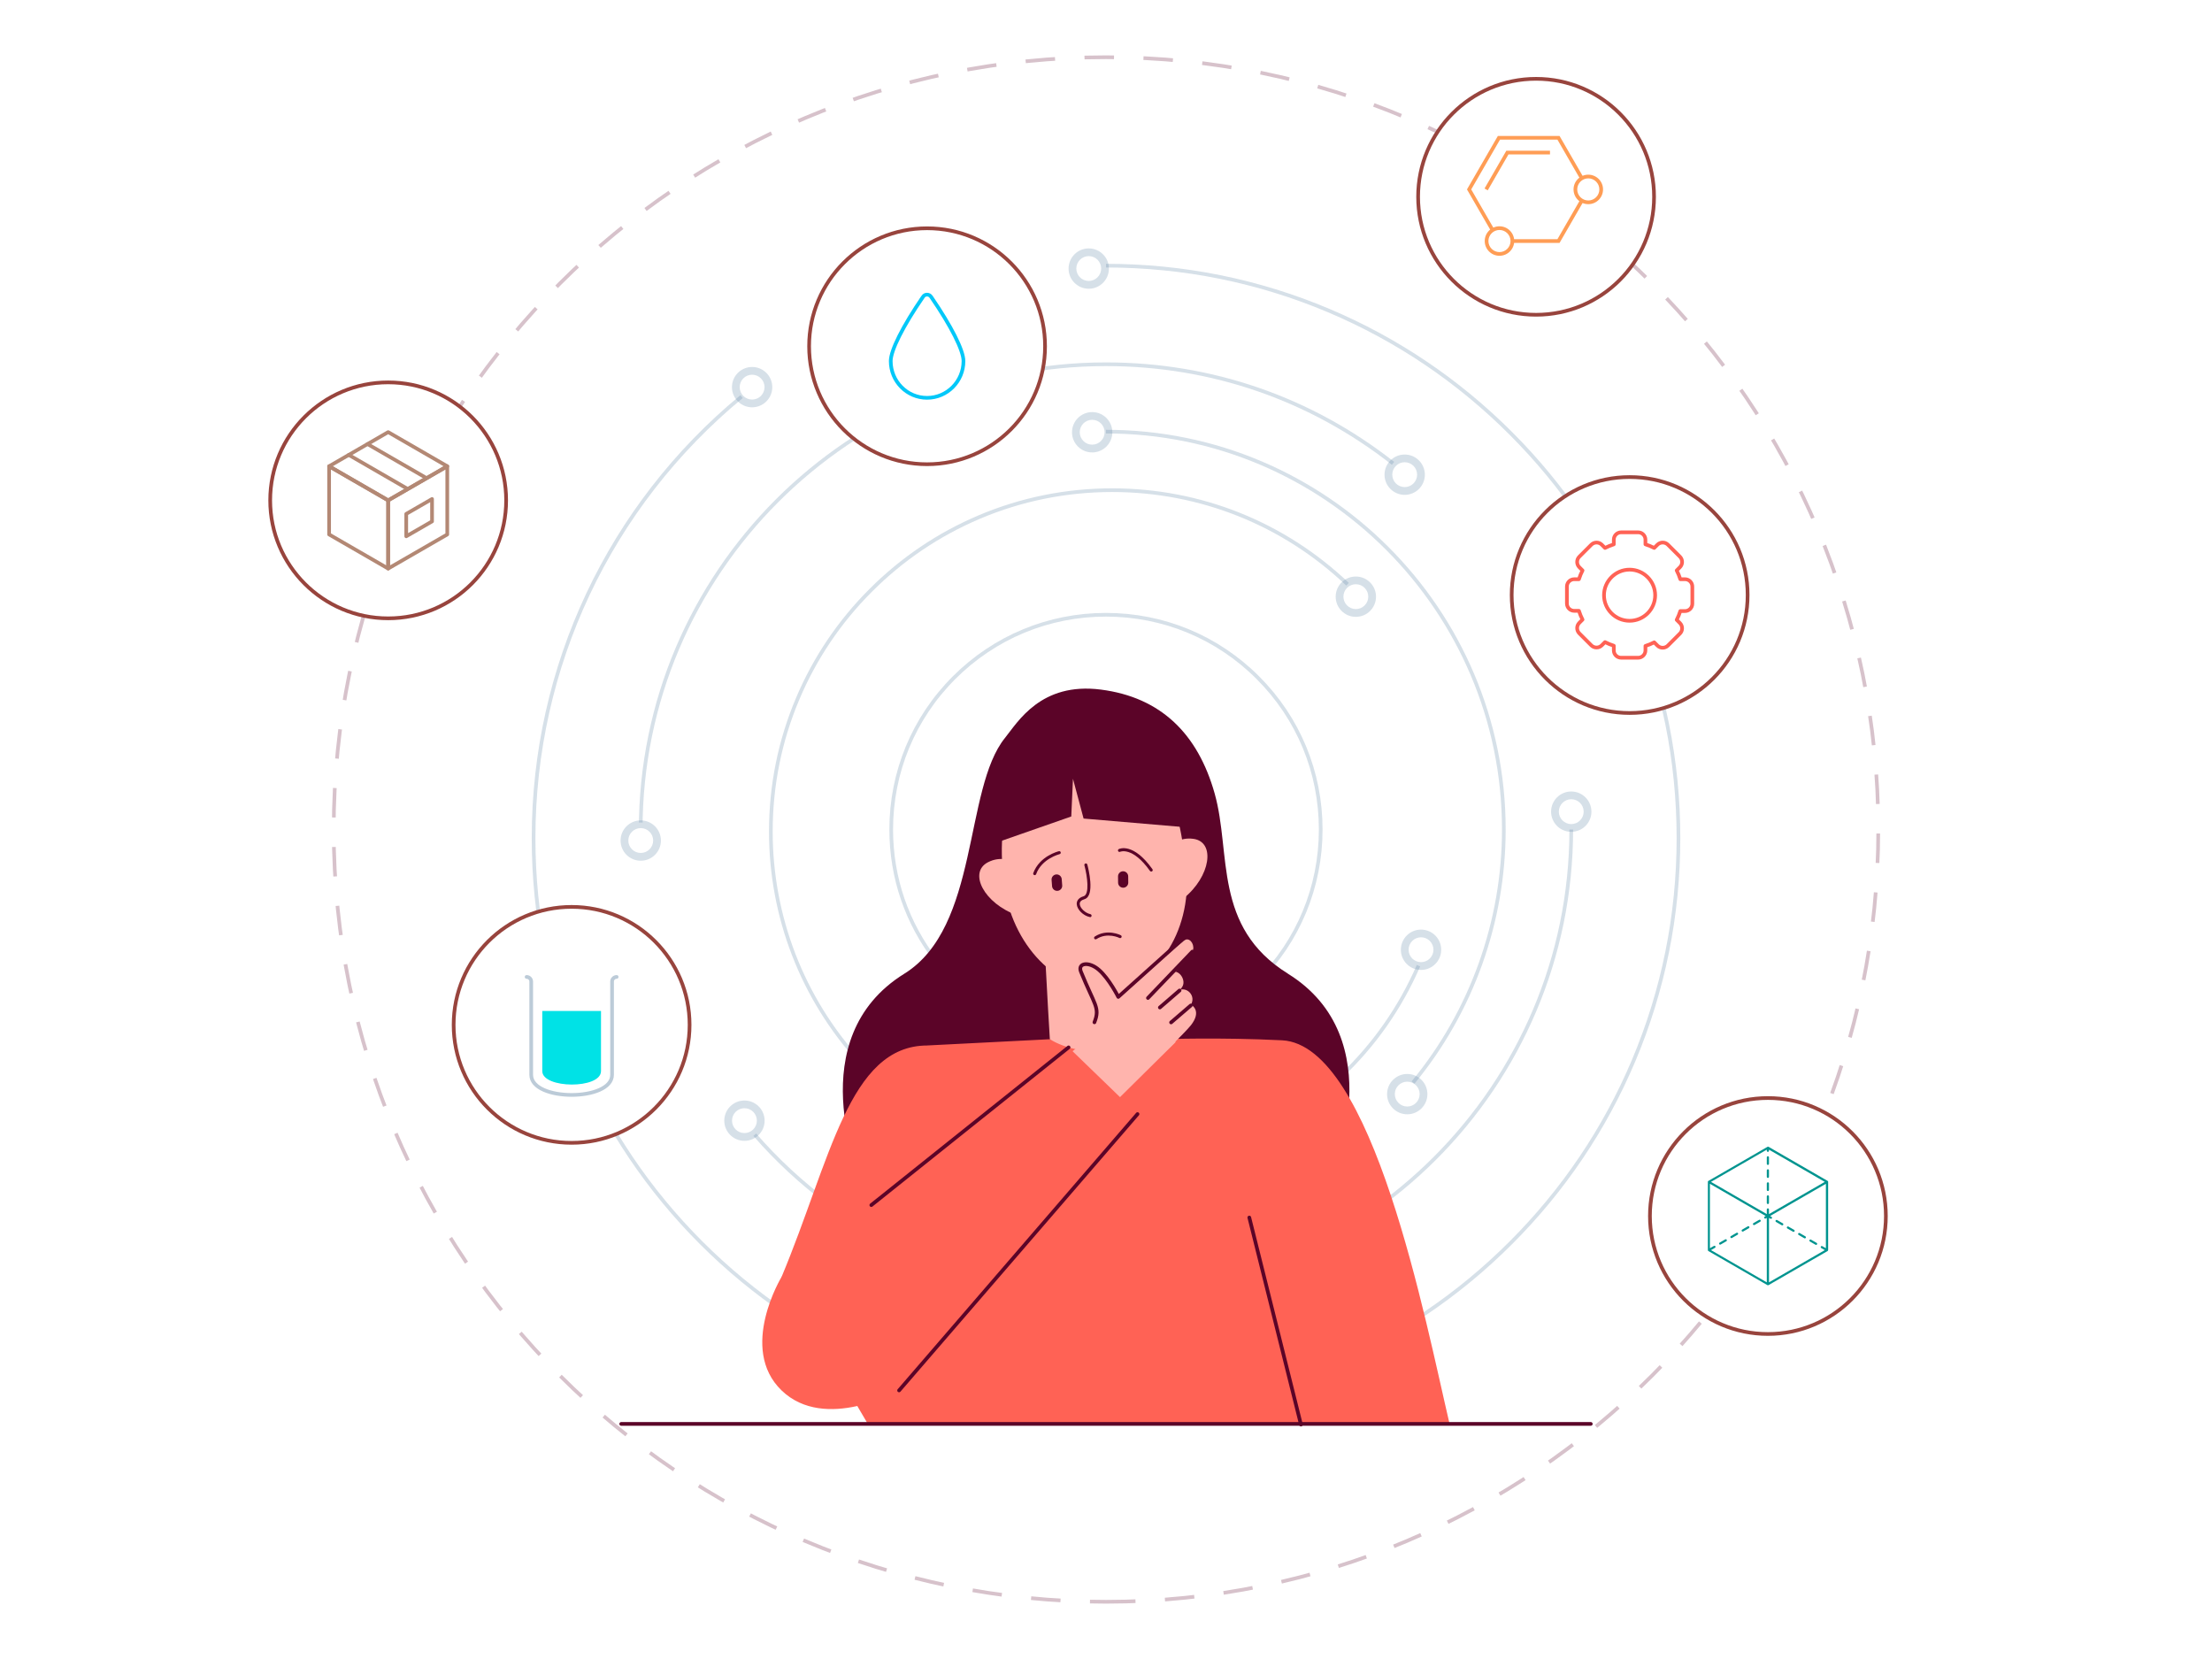 <?xml version="1.0" encoding="UTF-8"?><svg xmlns="http://www.w3.org/2000/svg" xmlns:xlink="http://www.w3.org/1999/xlink" viewBox="0 0 600 450"><defs><style>.cls-1,.cls-2,.cls-3,.cls-4,.cls-5{stroke-linejoin:round;}.cls-1,.cls-2,.cls-3,.cls-4,.cls-5,.cls-6{stroke-linecap:round;}.cls-1,.cls-5,.cls-6{stroke:#5b0428;}.cls-1,.cls-7{fill:#ffb4ad;}.cls-2{stroke:#ff6255;}.cls-2,.cls-3,.cls-4,.cls-5,.cls-8,.cls-6,.cls-9,.cls-10,.cls-11{fill:none;}.cls-3{stroke:#bccbd8;}.cls-4{stroke:#b38874;}.cls-12{filter:url(#drop-shadow-5);}.cls-12,.cls-13,.cls-14,.cls-15,.cls-16,.cls-17{stroke:#98443d;}.cls-12,.cls-13,.cls-14,.cls-15,.cls-16,.cls-17,.cls-8,.cls-6,.cls-9,.cls-10,.cls-11{stroke-miterlimit:10;}.cls-12,.cls-13,.cls-14,.cls-15,.cls-16,.cls-17,.cls-18{fill:#fff;}.cls-13{filter:url(#drop-shadow-4);}.cls-14{filter:url(#drop-shadow-1);}.cls-15{filter:url(#drop-shadow-2);}.cls-16{filter:url(#drop-shadow-6);}.cls-17{filter:url(#drop-shadow-3);}.cls-8{stroke:rgba(91,4,40,.24);stroke-dasharray:0 0 8 8;}.cls-9{stroke:rgba(87,126,158,.24);}.cls-10{stroke:#03c8f9;}.cls-11{stroke:#ff9d55;}.cls-19{fill:rgba(87,126,158,.24);}.cls-19,.cls-20,.cls-21,.cls-18,.cls-22,.cls-7,.cls-23,.cls-24{stroke-width:0px;}.cls-20{fill:#5b0428;}.cls-21{fill:#ff6255;}.cls-22{fill:#ff9d55;}.cls-23{fill:#00e2e6;}.cls-24{fill:#00948f;}</style><filter id="drop-shadow-1" filterUnits="userSpaceOnUse"><feOffset dx="0" dy="0"/><feGaussianBlur result="blur" stdDeviation="8"/><feFlood flood-color="#000" flood-opacity=".16"/><feComposite in2="blur" operator="in"/><feComposite in="SourceGraphic"/></filter><filter id="drop-shadow-2" filterUnits="userSpaceOnUse"><feOffset dx="0" dy="0"/><feGaussianBlur result="blur-2" stdDeviation="8"/><feFlood flood-color="#000" flood-opacity=".16"/><feComposite in2="blur-2" operator="in"/><feComposite in="SourceGraphic"/></filter><filter id="drop-shadow-3" filterUnits="userSpaceOnUse"><feOffset dx="0" dy="0"/><feGaussianBlur result="blur-3" stdDeviation="8"/><feFlood flood-color="#000" flood-opacity=".16"/><feComposite in2="blur-3" operator="in"/><feComposite in="SourceGraphic"/></filter><filter id="drop-shadow-4" filterUnits="userSpaceOnUse"><feOffset dx="0" dy="0"/><feGaussianBlur result="blur-4" stdDeviation="8"/><feFlood flood-color="#000" flood-opacity=".16"/><feComposite in2="blur-4" operator="in"/><feComposite in="SourceGraphic"/></filter><filter id="drop-shadow-5" filterUnits="userSpaceOnUse"><feOffset dx="0" dy="0"/><feGaussianBlur result="blur-5" stdDeviation="8"/><feFlood flood-color="#000" flood-opacity=".16"/><feComposite in2="blur-5" operator="in"/><feComposite in="SourceGraphic"/></filter><filter id="drop-shadow-6" filterUnits="userSpaceOnUse"><feOffset dx="0" dy="0"/><feGaussianBlur result="blur-6" stdDeviation="8"/><feFlood flood-color="#000" flood-opacity=".16"/><feComposite in2="blur-6" operator="in"/><feComposite in="SourceGraphic"/></filter></defs><g id="Background"><path class="cls-9" d="M300,72.06c20.96,0,41.3,4.11,60.45,12.2,18.49,7.82,35.1,19.02,49.35,33.28,14.27,14.26,25.45,30.87,33.28,49.35,8.1,19.15,12.2,39.48,12.2,60.44s-4.11,41.3-12.2,60.44c-7.82,18.49-19.02,35.1-33.28,49.35-14.26,14.27-30.87,25.45-49.35,33.27-19.15,8.1-39.48,12.2-60.45,12.2s-41.3-4.11-60.44-12.2c-18.49-7.82-35.1-19.02-49.35-33.27-14.27-14.27-25.45-30.87-33.28-49.35-8.1-19.15-12.2-39.48-12.2-60.44,0-46.46,20.56-90.12,56.42-119.75"/><path class="cls-19" d="M295.32,69.47c1.87,0,3.37,1.51,3.37,3.37s-1.51,3.37-3.37,3.37-3.37-1.51-3.37-3.37,1.51-3.37,3.37-3.37ZM295.32,67.38c-3.02,0-5.47,2.45-5.47,5.47s2.45,5.47,5.47,5.47,5.47-2.45,5.47-5.47-2.45-5.47-5.47-5.47Z"/><path class="cls-19" d="M204.01,101.64c1.86,0,3.37,1.51,3.37,3.37s-1.51,3.37-3.37,3.37-3.37-1.51-3.37-3.37,1.51-3.37,3.37-3.37ZM204.01,99.54c-3.02,0-5.47,2.45-5.47,5.47s2.45,5.47,5.47,5.47,5.47-2.45,5.47-5.47-2.45-5.47-5.47-5.47Z"/><path class="cls-9" d="M254.04,260.8c-8.04-10.32-12.3-22.7-12.3-35.8,0-15.56,6.06-30.2,17.06-41.19s25.63-17.06,41.19-17.06,30.2,6.06,41.19,17.06c11.01,11.01,17.06,25.63,17.06,41.19s-6.06,30.2-17.06,41.19c-11.01,11.01-25.63,17.06-41.19,17.06"/><path class="cls-9" d="M233.16,287.84c-15.52-17.07-24.07-39.18-24.07-62.28,0-12.5,2.45-24.62,7.28-36.04,4.66-11.03,11.34-20.93,19.85-29.43,8.5-8.5,18.4-15.18,29.43-19.85,11.42-4.83,23.54-7.28,36.04-7.28,23.87,0,46.54,9.06,63.83,25.51"/><path class="cls-9" d="M383.28,293.64c15.89-19.25,24.63-43.63,24.63-68.64,0-59.51-48.41-107.92-107.92-107.92"/><path class="cls-9" d="M204.73,307.79c24,27.6,58.73,43.42,95.26,43.42,69.59,0,126.21-56.61,126.21-126.21"/><path class="cls-9" d="M377.86,125.68c-22.39-17.59-49.32-26.88-77.86-26.88-69.59,0-126.21,56.61-126.21,126.21"/><path class="cls-18" d="M173.8,232.9c2.71,0,4.9-2.19,4.9-4.9s-2.19-4.9-4.9-4.9-4.9,2.19-4.9,4.9,2.19,4.9,4.9,4.9Z"/><path class="cls-19" d="M173.8,224.62c1.86,0,3.37,1.51,3.37,3.37s-1.51,3.37-3.37,3.37-3.37-1.51-3.37-3.37,1.51-3.37,3.37-3.37ZM173.8,222.53c-3.02,0-5.47,2.45-5.47,5.47s2.45,5.47,5.47,5.47,5.47-2.45,5.47-5.47-2.45-5.47-5.47-5.47Z"/><path class="cls-9" d="M264.46,309.48c46.27,20.06,100.23-1.27,120.3-47.54"/><path class="cls-19" d="M296.63,279.65c1.87,0,3.37,1.51,3.37,3.37s-1.51,3.37-3.37,3.37-3.37-1.51-3.37-3.37,1.51-3.37,3.37-3.37ZM296.63,277.56c-3.02,0-5.47,2.45-5.47,5.47s2.45,5.47,5.47,5.47,5.47-2.45,5.47-5.47-2.45-5.47-5.47-5.47Z"/><path class="cls-19" d="M296.25,113.87c1.86,0,3.37,1.51,3.37,3.37s-1.51,3.37-3.37,3.37-3.37-1.51-3.37-3.37,1.51-3.37,3.37-3.37ZM296.25,111.78c-3.02,0-5.47,2.45-5.47,5.47s2.45,5.47,5.47,5.47,5.47-2.45,5.47-5.47-2.45-5.47-5.47-5.47Z"/><path class="cls-19" d="M381.02,125.38c1.86,0,3.37,1.51,3.37,3.37s-1.51,3.37-3.37,3.37-3.37-1.51-3.37-3.37,1.51-3.37,3.37-3.37ZM381.02,123.29c-3.02,0-5.47,2.45-5.47,5.47s2.45,5.47,5.47,5.47,5.47-2.45,5.47-5.47-2.45-5.47-5.47-5.47Z"/><path class="cls-19" d="M367.77,158.47c1.86,0,3.37,1.51,3.37,3.37s-1.51,3.37-3.37,3.37-3.37-1.51-3.37-3.37,1.51-3.37,3.37-3.37ZM367.77,156.38c-3.02,0-5.47,2.45-5.47,5.47s2.45,5.47,5.47,5.47,5.47-2.45,5.47-5.47-2.45-5.47-5.47-5.47Z"/><path class="cls-19" d="M236.96,287.81c1.87,0,3.37,1.51,3.37,3.37s-1.51,3.37-3.37,3.37-3.37-1.51-3.37-3.37,1.51-3.37,3.37-3.37ZM236.96,285.72c-3.02,0-5.47,2.45-5.47,5.47s2.45,5.47,5.47,5.47,5.47-2.45,5.47-5.47-2.45-5.47-5.47-5.47Z"/><path class="cls-19" d="M257.06,260.1c1.86,0,3.37,1.51,3.37,3.37s-1.51,3.37-3.37,3.37-3.37-1.51-3.37-3.37,1.51-3.37,3.37-3.37ZM257.06,258c-3.02,0-5.47,2.45-5.47,5.47s2.45,5.47,5.47,5.47,5.47-2.45,5.47-5.47-2.45-5.47-5.47-5.47Z"/><path class="cls-19" d="M201.93,300.6c1.86,0,3.37,1.51,3.37,3.37s-1.51,3.37-3.37,3.37-3.37-1.51-3.37-3.37,1.51-3.37,3.37-3.37ZM201.93,298.51c-3.02,0-5.47,2.45-5.47,5.47s2.45,5.47,5.47,5.47,5.47-2.45,5.47-5.47-2.45-5.47-5.47-5.47Z"/><path class="cls-19" d="M260.44,303.7c1.86,0,3.37,1.51,3.37,3.37s-1.51,3.37-3.37,3.37-3.37-1.51-3.37-3.37,1.51-3.37,3.37-3.37ZM260.44,301.61c-3.02,0-5.47,2.45-5.47,5.47s2.45,5.47,5.47,5.47,5.47-2.45,5.47-5.47-2.45-5.47-5.47-5.47Z"/><path class="cls-19" d="M385.45,254.24c1.86,0,3.37,1.51,3.37,3.37s-1.51,3.37-3.37,3.37-3.37-1.51-3.37-3.37,1.51-3.37,3.37-3.37ZM385.45,252.15c-3.02,0-5.47,2.45-5.47,5.47s2.45,5.47,5.47,5.47,5.47-2.45,5.47-5.47-2.45-5.47-5.47-5.47Z"/><path class="cls-19" d="M381.71,293.4c1.87,0,3.37,1.51,3.37,3.37s-1.51,3.37-3.37,3.37-3.37-1.51-3.37-3.37,1.51-3.37,3.37-3.37ZM381.71,291.31c-3.02,0-5.47,2.45-5.47,5.47s2.45,5.47,5.47,5.47,5.47-2.45,5.47-5.47-2.45-5.47-5.47-5.47Z"/><path class="cls-19" d="M426.2,216.79c1.86,0,3.37,1.51,3.37,3.37s-1.51,3.37-3.37,3.37-3.37-1.51-3.37-3.37,1.51-3.37,3.37-3.37ZM426.2,214.69c-3.02,0-5.47,2.45-5.47,5.47s2.45,5.47,5.47,5.47,5.47-2.45,5.47-5.47-2.45-5.47-5.47-5.47Z"/><path class="cls-23" d="M300,251.33c14.54,0,26.33-11.79,26.33-26.33s-11.79-26.33-26.33-26.33-26.33,11.79-26.33,26.33,11.79,26.33,26.33,26.33Z"/><path class="cls-8" d="M300,434.48c115.69,0,209.48-93.79,209.48-209.48S415.69,15.52,300,15.52,90.52,109.31,90.52,225s93.79,209.48,209.48,209.48Z"/></g><g id="Midground"><circle class="cls-14" cx="416.66" cy="53.38" r="32"/><polygon class="cls-11" points="422.74 37.38 406.58 37.38 398.49 51.38 406.58 65.38 422.74 65.38 430.82 51.38 422.74 37.38"/><polyline class="cls-11" points="420.43 41.38 408.88 41.38 403.11 51.38"/><circle class="cls-18" cx="430.82" cy="51.38" r="3.5"/><path class="cls-22" d="M430.82,48.38c1.65,0,3,1.35,3,3s-1.35,3-3,3-3-1.35-3-3,1.35-3,3-3M430.82,47.38c-2.21,0-4,1.79-4,4s1.79,4,4,4,4-1.79,4-4-1.79-4-4-4h0Z"/><circle class="cls-18" cx="406.73" cy="65.38" r="3.5"/><path class="cls-22" d="M406.73,62.38c1.65,0,3,1.35,3,3s-1.35,3-3,3-3-1.35-3-3,1.35-3,3-3M406.73,61.38c-2.21,0-4,1.79-4,4s1.79,4,4,4,4-1.79,4-4-1.79-4-4-4h0Z"/><circle class="cls-15" cx="251.47" cy="93.92" r="32"/><path class="cls-10" d="M250.36,80.5c.52-.77,1.65-.79,2.19,0,5.5,8.02,8.79,14.54,8.79,17.44,0,5.5-4.43,9.97-9.88,9.97s-9.85-4.47-9.85-9.97c0-2.9,3.27-9.42,8.76-17.44Z"/><circle class="cls-17" cx="442.04" cy="161.4" r="32"/><path class="cls-2" d="M457.05,157.11h-1.27c-.26-.81-.59-1.63-.98-2.38l.88-.88c.78-.78.78-2.05,0-2.84l-3.26-3.26c-.78-.78-2.05-.78-2.84,0l-.88.88c-.75-.39-1.56-.72-2.38-.98v-1.27c0-1.11-.91-1.99-1.99-1.99h-4.6c-1.11,0-1.99.91-1.99,1.99v1.27c-.81.26-1.63.59-2.38.98l-.88-.88c-.78-.78-2.05-.78-2.84,0l-3.26,3.26c-.78.78-.78,2.05,0,2.84l.88.88c-.39.75-.72,1.56-.98,2.38h-1.27c-1.11,0-1.99.91-1.99,1.99v4.6c0,1.11.91,1.99,1.99,1.99h1.27c.26.81.59,1.63.98,2.38l-.88.88c-.78.78-.78,2.05,0,2.84l3.26,3.26c.78.78,2.05.78,2.84,0l.88-.88c.75.39,1.56.72,2.38.98v1.27c0,1.11.91,1.99,1.99,1.99h4.6c1.11,0,1.99-.91,1.99-1.99v-1.21c.81-.26,1.63-.59,2.38-.98l.88.88c.78.78,2.05.78,2.84,0l3.26-3.26c.78-.78.78-2.05,0-2.84l-.88-.88c.39-.75.72-1.56.98-2.38h1.27c1.11,0,1.99-.91,1.99-1.99v-4.6c.03-1.14-.88-2.05-1.99-2.05h0ZM442.02,168.39c-3.85,0-6.94-3.13-6.94-6.94s3.13-6.94,6.94-6.94,6.94,3.13,6.94,6.94-3.1,6.94-6.94,6.94h0Z"/><circle class="cls-13" cx="479.54" cy="329.84" r="32"/><path class="cls-24" d="M492.87,337.53c-.05.09-.15.15-.25.15-.05,0-.1-.01-.15-.04l-1.53-.88c-.14-.08-.19-.26-.11-.4.08-.14.26-.19.4-.11l1.53.88c.14.08.19.26.11.4ZM495.86,339.09s0,0,0,.01c0,.05-.01.09-.03.13-.03.05-.06.08-.11.11h0s-16.02,9.25-16.02,9.25c0,0,0,0-.01,0-.04.02-.08.04-.13.04s-.09-.01-.14-.04c0,0,0,0-.01,0l-16.02-9.25h0s-.08-.07-.1-.11c0,0,0,0,0,0-.02-.04-.03-.09-.03-.14,0,0,0,0,0-.01v-18.51s0,0,0-.01c0-.05.01-.09.03-.14.03-.04.06-.07.1-.1,0,0,0,0,.01,0l16.03-9.25s0,0,.01,0c.04-.02.09-.04.14-.04s.09.01.13.04c0,0,.01,0,.01,0l16.03,9.25s0,0,0,0c.04.02.07.05.1.1,0,0,0,0,0,0,.02.04.03.09.03.13,0,0,0,0,0,.01v18.51ZM495.27,338.58v-17.48l-15.14,8.74.38.22c.14.08.19.26.11.4-.06.09-.15.15-.25.15-.05,0-.1-.01-.15-.04l-.38-.22v17.48l15.14-8.74-.97-.56c-.14-.08-.19-.26-.11-.4.08-.14.26-.19.4-.11l.98.56ZM465.19,338.46l-1.09.63,15.14,8.74v-17.48l-.27.15c-.14.08-.32.04-.4-.1-.08-.14-.03-.32.11-.41l.27-.15-15.14-8.74v17.48l1.09-.63c.14-.08.32-.03.4.11.08.14.03.32-.11.4ZM479.24,312.15v-.31l-15.14,8.74,15.14,8.74v-1.26c0-.16.13-.29.3-.29s.29.13.29.29v1.26l15.14-8.74-15.14-8.74v.31c0,.16-.13.29-.29.29s-.3-.13-.3-.29ZM475.77,332.31s.1-.01.15-.04l1.53-.88c.14-.08.19-.26.11-.4-.08-.14-.26-.19-.4-.11l-1.53.88c-.14.08-.19.26-.11.4.05.1.15.15.26.15ZM472.7,334.07c.05,0,.1-.01.15-.04l1.53-.88c.14-.08.19-.26.11-.4-.08-.14-.26-.19-.4-.11l-1.53.89c-.14.08-.19.26-.11.4.06.1.15.15.26.15ZM483.57,331.82l-1.53-.88c-.14-.08-.32-.03-.4.11-.08.14-.03.32.11.4l1.53.89s.1.04.15.04c.1,0,.2-.05.26-.15.08-.14.03-.32-.11-.4ZM486.64,333.59l-1.53-.88c-.14-.08-.32-.03-.4.11-.08.14-.03.32.11.4l1.53.88s.1.04.15.04c.1,0,.2-.05.26-.15.08-.14.03-.32-.11-.4ZM489.7,335.36l-1.53-.89c-.14-.08-.32-.03-.4.11-.08.14-.03.32.11.4l1.53.89s.1.04.15.04c.1,0,.2-.06.26-.15.08-.14.03-.32-.11-.4ZM469.64,335.84s.1-.01.15-.04l1.53-.89c.14-.08.19-.26.11-.4-.08-.14-.26-.19-.4-.11l-1.53.89c-.14.08-.19.26-.11.4.05.09.15.15.25.15ZM466.58,337.61s.1-.01.15-.04l1.53-.88c.14-.08.19-.26.11-.4-.08-.14-.26-.19-.4-.11l-1.53.88c-.14.08-.19.26-.11.4.05.09.15.15.26.15ZM479.24,315.69c0,.16.13.29.3.29s.29-.13.29-.29v-1.77c0-.16-.13-.29-.29-.29s-.3.13-.3.29v1.77ZM479.54,317.16c-.16,0-.3.13-.3.29v1.77c0,.16.13.29.3.29s.29-.13.29-.29v-1.77c0-.16-.13-.29-.29-.29ZM479.54,324.23c-.16,0-.3.13-.3.3v1.77c0,.16.13.29.3.29s.29-.13.29-.29v-1.77c0-.16-.13-.3-.29-.3ZM479.54,320.7c-.16,0-.3.13-.3.29v1.77c0,.16.13.3.3.3s.29-.13.29-.3v-1.77c0-.16-.13-.29-.29-.29Z"/><circle class="cls-12" cx="155.05" cy="277.99" r="32"/><path class="cls-3" d="M167.27,264.99c-.69,0-1.25.56-1.25,1.25v25.3c0,7.28-21.93,7.28-21.93,0v-25.3c0-.69-.56-1.25-1.25-1.25"/><path class="cls-23" d="M163.02,274.23v16.3c0,4.94-15.93,4.8-15.93,0v-16.3h15.93Z"/><circle class="cls-16" cx="105.29" cy="135.72" r="32"/><polygon class="cls-4" points="89.27 126.47 105.29 135.72 105.29 154.22 89.27 144.97 89.27 126.47"/><polygon class="cls-4" points="121.32 126.47 105.29 135.72 105.29 154.22 121.32 144.97 121.32 126.47"/><polygon class="cls-4" points="121.32 126.47 105.29 135.72 89.27 126.47 105.29 117.21 121.32 126.47"/><polygon class="cls-4" points="117.19 135.35 110.19 139.39 110.19 145.47 117.19 141.43 117.19 135.35"/><line class="cls-4" x1="99.69" y1="120.45" x2="115.32" y2="129.47"/><line class="cls-4" x1="94.6" y1="123.39" x2="110.32" y2="132.47"/></g><g id="Foreground"><path class="cls-20" d="M349.35,264.1c-20.41-12.65-15.31-32.62-19.87-48.84s-14.59-26.12-30.87-28.21-22.52,8.78-26.02,13.12c-11.2,13.88-6.89,51.28-27.29,63.94-28.39,17.6-11.95,55.12-11.95,55.12l39.78-7.31,24.19-6.65,24.19,6.65,39.78,7.31s16.45-37.52-11.95-55.12Z"/><path class="cls-21" d="M251.54,283.58l33.23-1.69c14.76,4.27,31.06-.01,31.06-.01,0,0,14.94-.55,31.92.3,24.63,1.24,38.88,76.16,45.49,104.24h-157.74l-23.5-40.06c13.25-31.64,18.23-62.77,39.54-62.77Z"/><path class="cls-7" d="M317.54,280.16c-7.7,6.08-24.31,7.05-32.77,1.72-.72-11.53-1.03-19.1-1.75-30.63,9.21-.57,23.56-1.15,32.77-1.72.72,11.53,1.03,19.1,1.75,30.63Z"/><path class="cls-7" d="M271.88,227.07l.75-11.69s17.75-5.89,20.31-12.66c0,0,6.55,6.89,16.44,6.44,0,0,7.45,5.17,9.4,10.91h0c1.24,2.9,2.17,9.48,2.7,12.83,2.72,17.25-6.05,32.96-19.6,35.1-13.55,2.14-26.74-10.1-29.47-27.35-.56-3.51-.87-10.3-.52-13.58Z"/><path class="cls-20" d="M289.41,189.63s-14.81,1.34-20,19.31c-.75,2.6,0,19.92,0,19.92l21.17-7.39.46-10.23,2.88,10.79,28.58,2.44s-.79-13.93-2.97-20.25c-3.19-9.27-16.65-14.12-16.65-14.12l-13.48-.48Z"/><path class="cls-7" d="M313.28,235.78s2.93-9.26,10.41-8.25c6.07.82,4.71,10.25-2.68,16.17l-7.73-7.92Z"/><path class="cls-7" d="M280.56,238.21s-5.83-7.77-12.55-4.34c-5.45,2.78-1.06,11.23,7.88,14.38l4.68-10.03Z"/><path class="cls-20" d="M287.62,231.57c.09-.1.14-.24.1-.38-.05-.22-.28-.36-.5-.3-.21.05-5.26,1.32-6.95,5.94-.08.21.03.45.25.53.21.08.45-.03.53-.25,1.53-4.21,6.32-5.41,6.37-5.43.08-.02.15-.06.2-.11Z"/><path class="cls-20" d="M303.33,230.92c.12.16.33.21.51.12.05-.02,3.36-1.46,8.09,5.2.12.17.39.23.57.1.19-.13.23-.39.1-.57-5.2-7.32-8.97-5.54-9.13-5.46-.2.1-.29.35-.18.55.01.02.02.04.04.06Z"/><path class="cls-20" d="M295.68,248.78c.19,0,.36-.13.4-.33.05-.22-.09-.44-.32-.49-1.41-.3-2.84-1.67-2.88-2.76-.02-.6.4-1.03,1.27-1.29,2.98-.88,1.02-8.54.78-9.41-.06-.22-.28-.35-.5-.29-.22.06-.35.28-.29.5.8,2.99,1.45,7.91-.22,8.4-1.67.49-1.88,1.53-1.86,2.11.06,1.47,1.74,3.15,3.53,3.53.03,0,.06,0,.09,0Z"/><path class="cls-20" d="M304.68,240.79h0c.76-.01,1.37-.64,1.36-1.4l-.02-1.7c-.01-.76-.64-1.37-1.4-1.36h0c-.76.01-1.37.64-1.36,1.4l.02,1.7c.01.76.64,1.37,1.4,1.36Z"/><path class="cls-20" d="M286.85,241.64h0c.76-.06,1.33-.72,1.27-1.48l-.13-1.7c-.06-.76-.72-1.33-1.48-1.27h0c-.76.06-1.33.72-1.27,1.48l.13,1.7c.06.76.72,1.33,1.48,1.27Z"/><path class="cls-20" d="M304.08,253.72s-.03-.02-.05-.03c-.15-.08-3.71-1.85-7.08.35-.19.12-.24.38-.12.57.12.19.38.24.57.12,2.97-1.94,6.22-.33,6.25-.31.2.1.45.02.55-.18.09-.18.04-.41-.13-.52Z"/><line class="cls-6" x1="338.87" y1="330.25" x2="352.88" y2="386.41"/><path class="cls-7" d="M303.69,270.8l15.22,11.85-14.83,14.67-1.53,1.52-1.66.94-1.69.96c-.29-.32-.59-.66-.89-1.01-1.85-2.17-6.11-7.1-8.06-10.18l5.76-9.38,7.67-9.35Z"/><path class="cls-7" d="M306.45,267.87s14.24-12.77,15.23-13.02c1.35-.35,2.55,1.74,1.75,3.28-.8,1.54-13.59,15.15-13.59,15.15l-3.39-5.41Z"/><path class="cls-7" d="M323.01,278.12c-.66.84-2.97,3.22-5.72,5.98-2.86-.55-8.73-11.82-8.73-11.82,0,0,8.11-7.9,9.03-8.44,2.06-1.21,4.12,1.83,3.2,3.64-.12.25-.37.59-.68,1,2.02-.67,4.3,1.71,2.93,4.03,0,0,.01,0,.02,0,.17.09,3.05,1.66-.05,5.62Z"/><line class="cls-6" x1="314.61" y1="273.28" x2="319.95" y2="268.67"/><line class="cls-6" x1="317.65" y1="277.33" x2="323" y2="272.73"/><path class="cls-1" d="M296.86,277.3c1.58-4.02.05-4.58-3.66-13.73-.96-2.35,2.13-2.91,4.91-.47s5.22,7.31,5.22,7.31l17.07-15.33"/><line class="cls-6" x1="311.38" y1="270.7" x2="323.43" y2="258.12"/><path class="cls-7" d="M295.08,281.69l7.48,17.14s-55.4,71.35-55.4,71.35c-11.15,9.88-25,9.21-35.16-1.69l6.13-22.76,76.94-64.03Z"/><path class="cls-21" d="M289.85,284.1l-77.85,62.25s-11.78,19.42,0,30.8,31.87,0,31.87,0l64.68-74.96-18.7-18.09Z"/><line class="cls-6" x1="236.34" y1="326.88" x2="289.85" y2="284.1"/><line class="cls-6" x1="308.55" y1="302.19" x2="243.87" y2="377.15"/><line class="cls-5" x1="168.5" y1="386.23" x2="431.5" y2="386.23"/></g></svg>